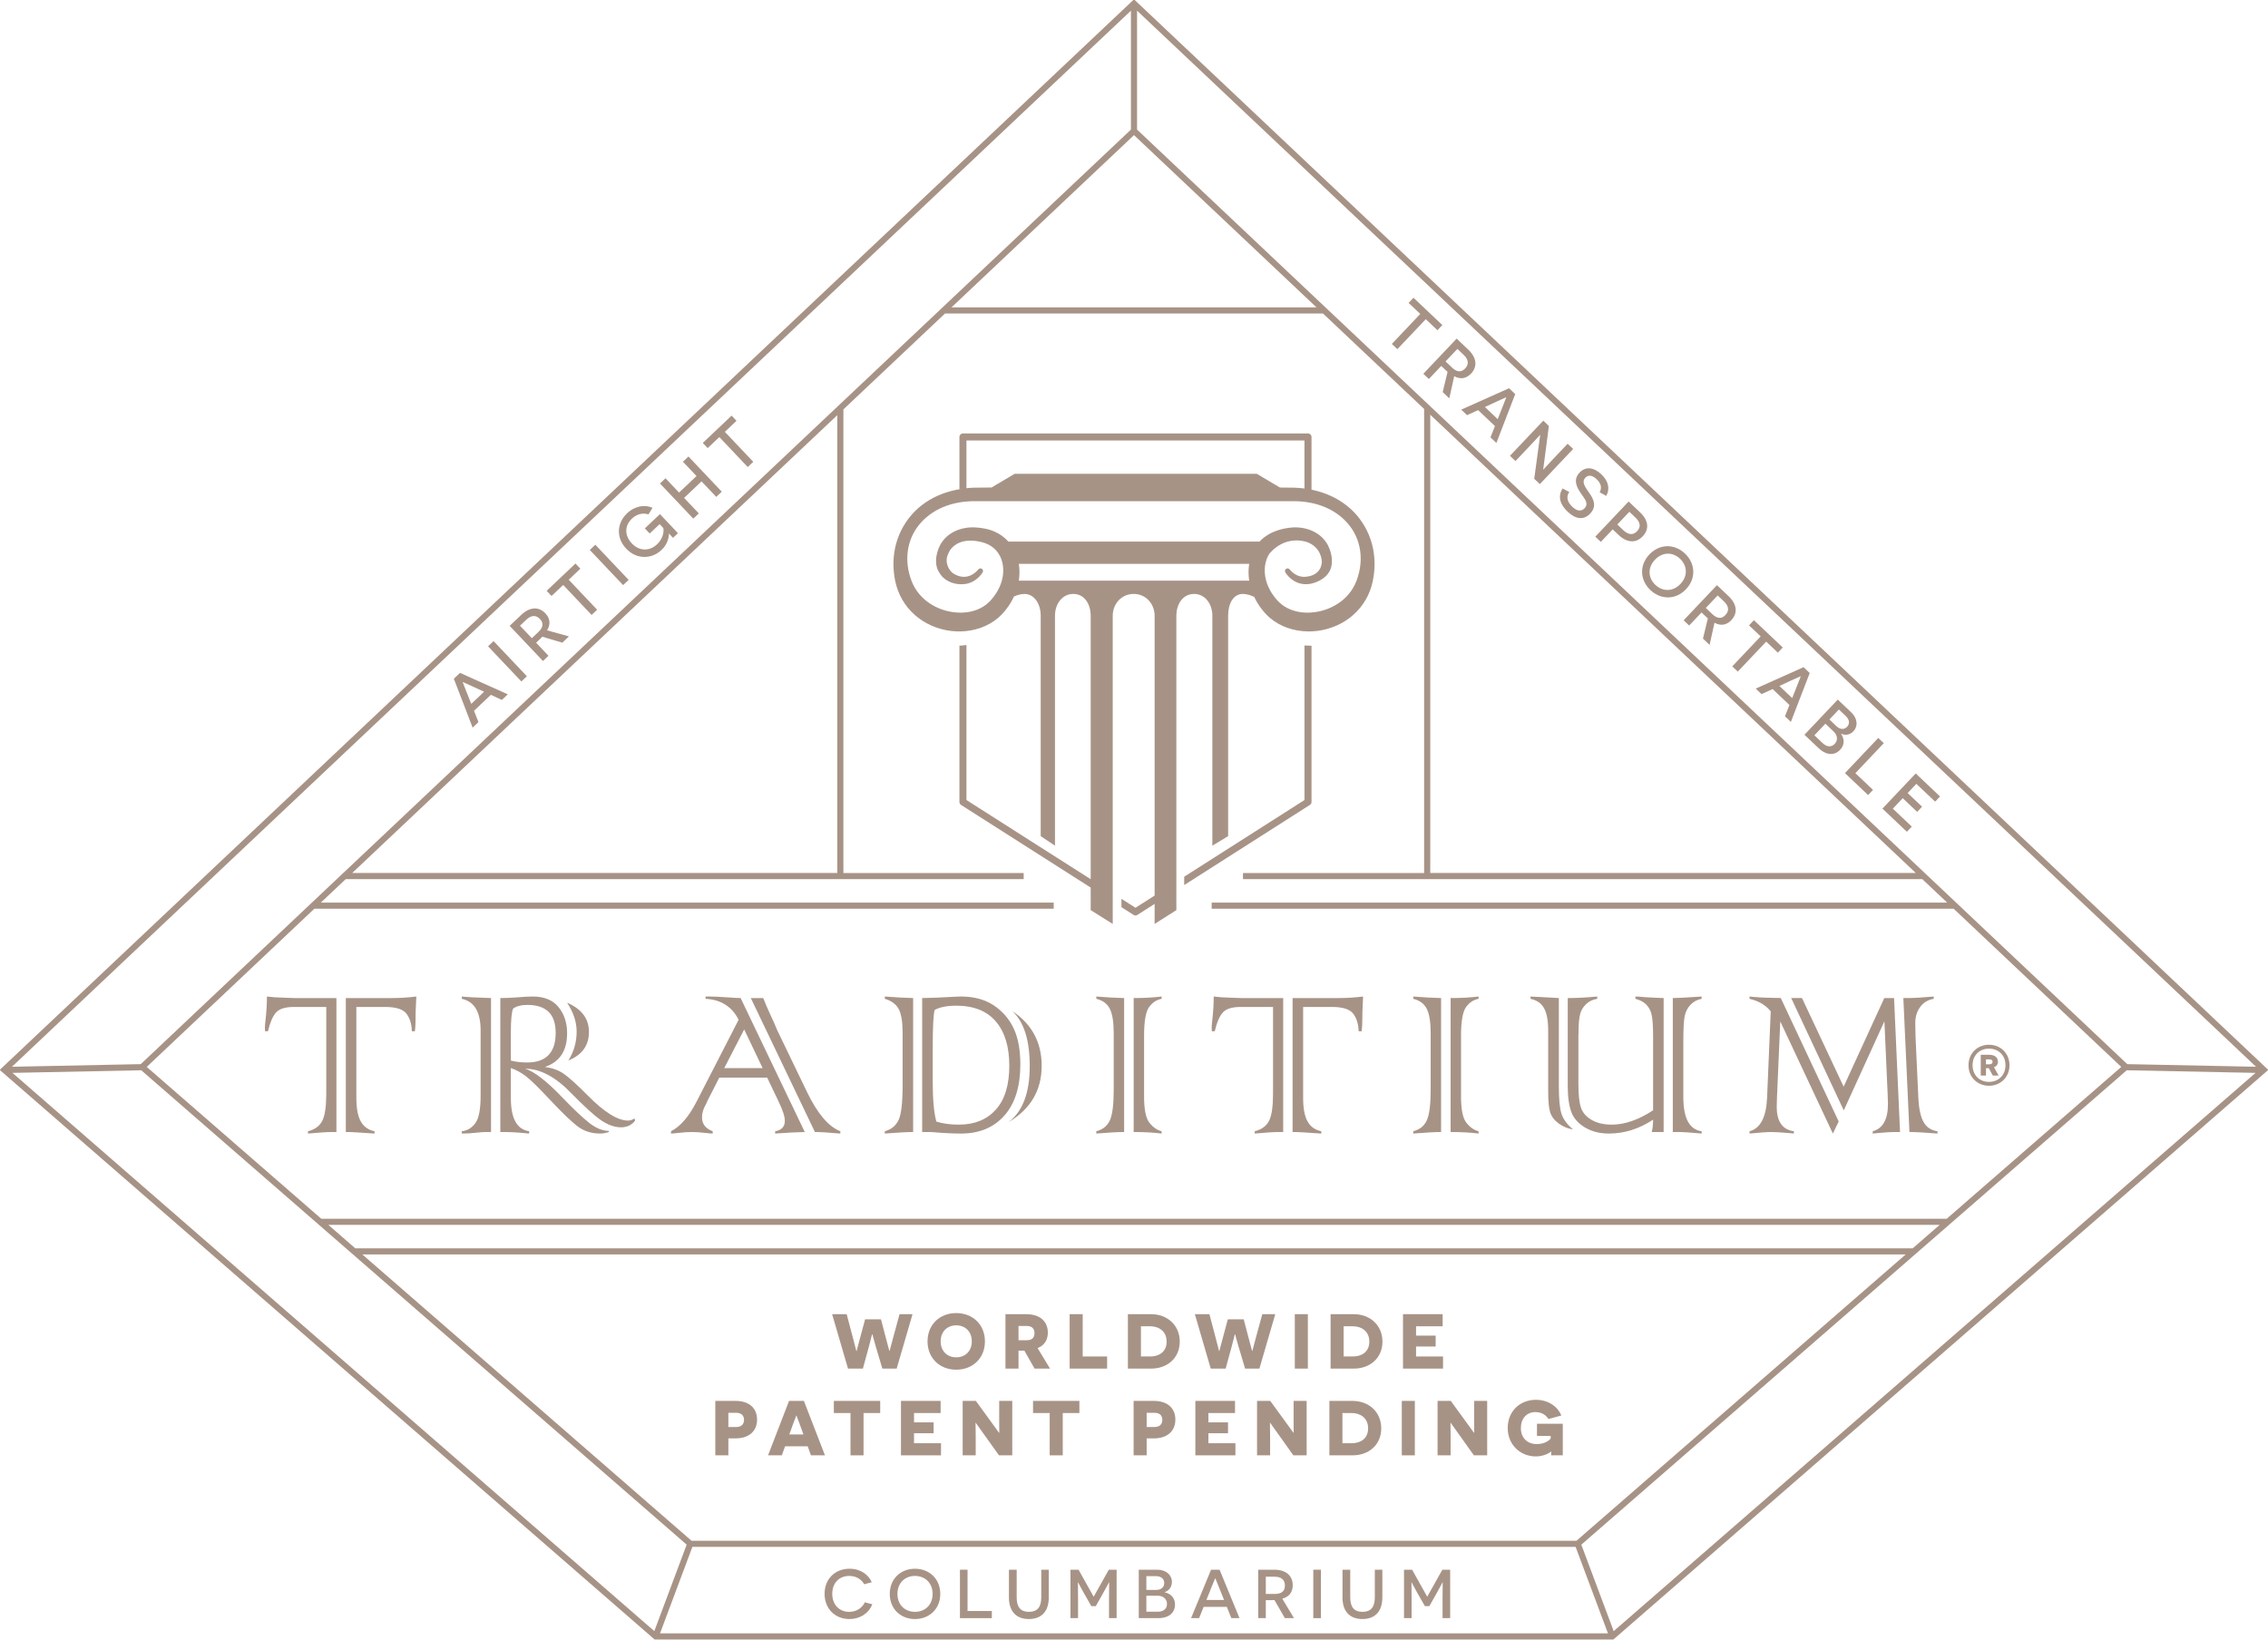 <?xml version="1.0" encoding="UTF-8"?> <svg xmlns="http://www.w3.org/2000/svg" id="Calque_1" version="1.1" viewBox="0 0 388 280.6"><defs><style> .st0 { fill: #a79386; } </style></defs><path class="st0" d="M339.753,182.766h.203c.058,0,.202,0,.28-.01l.684,1.272h.993l-.79-1.436c.386-.125.675-.434.675-.935,0-.723-.55-1.186-1.504-1.186h-1.436v3.557h.896v-1.263ZM339.753,181.252h.588c.357,0,.54.154.54.424,0,.26-.183.424-.54.424h-.588v-.848Z"></path><path class="st0" d="M340.264,185.774c1.938,0,3.509-1.427,3.509-3.509,0-2.092-1.571-3.509-3.509-3.509-1.928,0-3.499,1.417-3.499,3.509,0,2.082,1.571,3.509,3.499,3.509ZM340.264,179.421c1.639,0,2.825,1.147,2.825,2.834s-1.186,2.853-2.825,2.853c-1.629,0-2.805-1.166-2.805-2.853,0-1.677,1.176-2.834,2.805-2.834Z"></path><path class="st0" d="M194.36.229l-.36-.34L-.05,183.059l111.888,97.327.147.129h164.03l112.034-97.456L194.36.229ZM194.524,1.826l191.428,180.694-22.029-.448L194.524,22.173V1.826ZM60.78,213.583l-4.613-4.013h275.666l-4.613,4.013H60.78ZM326.015,214.632l-56.319,48.989H118.304l-56.318-48.989h264.029ZM54.962,208.522l-29.859-25.974,28.676-27.068h126.488v-1.049H54.889l4.251-4.013h115.988v-1.049h-30.842v-79.323l17.383-16.408h64.661l17.302,16.332v79.4h-30.987v1.049h116.215l4.251,4.013h-125.823v1.049h126.934l28.677,27.068-29.86,25.974H54.962ZM60.252,149.369l82.986-78.333v78.333H60.252ZM244.681,149.369v-78.409l83.068,78.409h-83.068ZM225.219,52.589h-62.439l31.219-29.469,31.22,29.469ZM193.475,1.826v20.347L58.724,149.369h-.048v.045l-34.598,32.658-22.03.448L193.475,1.826ZM111.938,279.083L2.131,183.568l22.032-.448,93.311,81.169-5.537,14.794ZM112.915,279.466l5.537-14.796h151.096l5.537,14.796H112.915ZM276.062,279.083l-5.537-14.794,93.312-81.169,22.03.448-109.805,95.516Z"></path><path class="st0" d="M160.841,93.245c.01-.016.018-.032.026-.053l-.038.075c.002-.008.009-.013.012-.022Z"></path><path class="st0" d="M207.404,105.362v39.33l2.7-1.629v-37.7c0-2.063.854-3.743,2.531-3.743.561,0,1.257.188,1.938.513.148.317.306.631.484.931.29.484.614.948.971,1.383.085.111.18.215.271.321l.14.157.158.171c.138.148.428.43.635.603.901.778,1.952,1.354,3.046,1.737,1.095.379,2.235.569,3.369.599,2.27.05,4.532-.562,6.461-1.771.96-.612,1.834-1.368,2.559-2.252.728-.883,1.305-1.884,1.702-2.942.404-1.064.608-2.13.717-3.208.108-1.076.089-2.167-.062-3.24-.296-2.146-1.158-4.203-2.463-5.917-1.303-1.719-3.072-3.053-5.017-3.909-1.945-.87-4.05-1.288-6.139-1.353l-2.437-.025-3.965-2.35h-41.425l-3.953,2.345-3.031.03c-.451.014-.902.053-1.353.101.032-.003.063-.009.095-.013v-8.163h57.827v8.22c.405.051.805.119,1.205.199v-9.022c0-.333-.27-.603-.602-.603h-59.03c-.333,0-.602.271-.602.603v8.928c.165-.028.33-.043.495-.066-1.427.204-2.839.574-4.172,1.17-1.946.857-3.713,2.191-5.017,3.909-1.305,1.714-2.167,3.771-2.462,5.917-.153,1.073-.171,2.164-.064,3.24.11,1.078.313,2.144.719,3.208.395,1.057.976,2.059,1.7,2.942.726.884,1.601,1.64,2.561,2.252,1.93,1.209,4.189,1.821,6.46,1.771,1.135-.031,2.275-.221,3.371-.599,1.093-.383,2.144-.959,3.046-1.737.207-.173.495-.455.634-.603l.158-.171.14-.157c.092-.106.184-.209.273-.321.353-.434.68-.898.969-1.383.191-.323.359-.659.516-1.001.633-.283,1.268-.443,1.787-.443h.002c1.678,0,2.79,1.679,2.79,3.743v37.7l2.441,1.629v-39.33c0-2.063,1.264-3.743,3.132-3.743s2.977,1.679,2.977,3.743v45.067l-21.251-13.544v-26.525c-.263.037-.527.068-.794.087-.135.011-.273.013-.409.019v26.747c0,.208.106.397.276.51l22.179,14.137v3.861l3.771,2.361v-52.72c0-2.063,1.522-3.743,3.583-3.743,2.062,0,3.584,1.679,3.584,3.743v47.867l-3.273,2.086-2.402-1.528v1.428l2.076,1.324c.099.064.211.095.325.095.111,0,.225-.031.322-.095l2.951-1.882v3.424l3.72-2.361v-50.359c0-2.063,1.16-3.743,3.028-3.743s3.13,1.679,3.13,3.743ZM172.51,92.663c-.66-.732-1.48-1.323-2.366-1.708-.27-.119-.547-.221-.825-.305-.135-.04-.322-.095-.425-.117l-.203-.046-.198-.041c-.535-.107-1.079-.18-1.638-.205-2.201-.127-4.762.702-6.014,3.005-.117.221-.191.393-.274.593-.084.209-.154.421-.214.64-.122.433-.203.888-.217,1.364-.014.472.045.968.205,1.442.278.729.835,1.364.861,1.381,1.315,1.33,2.954,1.327,3.638,1.282.684-.036,1.352-.272,1.899-.635.278-.179.527-.386.755-.613.227-.234.422-.463.612-.764.119-.191.08-.444-.097-.59-.195-.157-.476-.127-.634.066l-.021.03c-.297.367-.727.722-1.161.936-.441.225-.913.332-1.381.315-.558-.016-1.102-.211-1.618-.508-.643-.341-1.618-1.698-1.093-3.153.056-.153.119-.303.191-.449.066-.142.157-.313.216-.397l.04-.074c-.008.018.029-.043.047-.069l.08-.105c.057-.072.116-.143.18-.214.13-.136.275-.267.428-.384.304-.235.648-.422,1.014-.559.735-.275,1.56-.332,2.404-.25.423.04.848.121,1.276.231l.158.044.153.043c.135.037.182.06.281.094.187.068.365.148.541.236.701.352,1.28.871,1.697,1.505.85,1.268,1.029,2.989.61,4.566-.205.792-.549,1.556-1.002,2.255-.226.353-.476.69-.751,1.007-.068.081-.141.157-.209.236l-.107.115-.098.097c-.203.205-.273.259-.442.402-1.199.98-2.841,1.47-4.498,1.459-1.657-.001-3.335-.452-4.764-1.281-1.437-.821-2.621-2.043-3.345-3.554-.358-.746-.621-1.608-.793-2.474-.168-.87-.229-1.759-.165-2.641.124-1.763.758-3.495,1.849-4.9,1.085-1.409,2.564-2.503,4.222-3.2,1.662-.701,3.492-1.014,5.326-1.022h54.722c1.837.009,3.664.322,5.327,1.022,1.657.697,3.138,1.792,4.222,3.2,1.09,1.405,1.726,3.137,1.847,4.9.068.882.005,1.771-.162,2.641-.172.865-.436,1.727-.794,2.474-.724,1.511-1.909,2.733-3.345,3.554-1.431.829-3.107,1.28-4.766,1.281-1.654.011-3.295-.479-4.497-1.459-.167-.143-.237-.196-.44-.402l-.097-.097-.109-.115c-.069-.079-.142-.155-.211-.236-.274-.318-.525-.654-.751-1.007-.451-.7-.795-1.463-1.002-2.255-.418-1.578-.238-3.299.612-4.566,2.646-3.01,5.774-2.177,6.51-1.902,2.227.887,2.385,2.864,2.419,3.164.065.59-.179,2.608-2.936,2.748-.468.016-.939-.091-1.381-.315-.433-.214-.863-.57-1.161-.936l-.022-.03c-.142-.175-.395-.219-.589-.096-.209.133-.274.41-.14.621.19.301.383.53.612.764.226.227.477.434.755.613.547.363,1.212.599,1.898.635.685.045,1.365-.097,1.972-.337.612-.239,2.019-.881,2.527-2.326.241-.687.444-2.174-.502-4.042-1.254-2.301-3.811-3.13-6.011-3.003-4.057.311-5.646,2.422-5.646,2.422h-42.99ZM174.293,99.346c.147-.943.157-1.913.001-2.874h39.411c-.154.961-.145,1.931.001,2.874h-39.414Z"></path><path class="st0" d="M224.368,137.213v-26.73c-.344.002-.689-.009-1.031-.036-.059-.003-.116-.014-.173-.018v26.455l-20.576,13.119v1.428l21.501-13.709c.173-.111.279-.301.279-.509Z"></path><path class="st0" d="M59.162,170.766v22.92h.565c.333,0,1.782.087,4.345.263v-.393c-1.056-.218-1.839-.776-2.346-1.674-.506-.899-.761-2.24-.761-4.025v-15.569h4.931c1.87,0,3.093.399,3.672,1.196.566.781.865,1.769.893,2.958h.521c.071-.655.109-1.298.109-1.936,0-1.0.02-1.836.064-2.502.044-.723.065-1.223.065-1.501-1.391.176-2.803.263-4.237.263h-7.822Z"></path><path class="st0" d="M48.536,170.701c-1.143-.028-2.099-.095-2.868-.198,0,1.262-.087,2.669-.262,4.221-.057.451-.086.818-.086,1.109,0,.218.008.421.022.609h.5c.392-1.609.877-2.704,1.456-3.283.582-.579,1.572-.87,2.978-.87h5.54v14.852c0,2.131-.217,3.654-.651,4.569-.45.925-1.274,1.543-2.477,1.846v.394c1.869-.176,3.273-.263,4.215-.263h.652v-22.92h-7.169l-1.849-.065Z"></path><path class="st0" d="M107.449,191.728c-1.783,0-4.085-1.435-6.91-4.307-1.854-1.868-3.239-3.115-4.15-3.738-.856-.582-1.913-.957-3.172-1.133,2.534-.838,3.802-2.761,3.802-5.761,0-1.768-.485-3.254-1.454-4.457-.971-1.217-2.449-1.829-4.434-1.829-.71,0-1.629.052-2.758.152-.984.074-1.912.111-2.781.111v22.92h.63c1.129,0,2.564.087,4.302.263v-.394c-2.086-.303-3.128-2.189-3.128-5.653v-5.154c.854.274,1.731.753,2.629,1.434.84.668,2.129,1.929,3.867,3.784,1.187,1.277,2.206,2.315,3.054,3.121.847.805,1.546,1.402,2.096,1.795,1.029.709,2.244,1.067,3.649,1.067.479,0,.965-.088,1.457-.263v-.194c-1.057,0-2.166-.45-3.325-1.349-1.141-.9-2.666-2.334-4.562-4.306-2.694-2.828-4.831-4.487-6.41-4.981,2.548,0,5.173,1.392,7.866,4.176,2.246,2.291,3.932,3.827,5.061,4.61,1.204.827,2.354,1.24,3.456,1.24,1.028,0,1.832-.379,2.411-1.13l-.087-.391c-.377.245-.745.368-1.106.368ZM87.393,181.465v-4.718c0-2.204.128-3.595.391-4.176.579-.421,1.39-.631,2.433-.631,3.229,0,4.846,1.588,4.846,4.763,0,3.392-1.629,5.087-4.889,5.087-1,0-1.926-.108-2.78-.325Z"></path><path class="st0" d="M79.005,170.897c2.144.45,3.216,2.254,3.216,5.412v11.179c0,2.321-.303,3.886-.912,4.697-.609.812-1.377,1.268-2.303,1.369v.394c.898,0,1.678-.046,2.346-.132.784-.087,1.354-.131,1.718-.131h.933v-22.92c-2.403-.073-4.07-.16-4.996-.263v.394Z"></path><path class="st0" d="M97.236,181.442c2.346-.941,3.519-2.566,3.519-4.87,0-2.276-1.246-3.943-3.736-5.003,1.087,1.653,1.63,3.299,1.63,4.935,0,1.8-.471,3.445-1.413,4.938Z"></path><path class="st0" d="M124.271,170.635c-1.188-.087-2.123-.132-2.803-.132h-.759v.394c1.288.058,2.414.389,3.378 1.0.964.608,1.72,1.471,2.271,2.587l-7.215,14.049c-1.305,2.537-2.752,4.21-4.346,5.023v.393c.203,0,.617-.037,1.24-.108.913-.103,1.681-.154,2.302-.154.681,0,1.448.051,2.303.154.61.071,1.036.108,1.282.108v-.393c-1.216-.464-1.825-1.246-1.825-2.349,0-.636.152-1.26.457-1.868.203-.407.312-.618.326-.632l.108-.28,2.064-4.048h8.191l1.933,4.048c.725,1.49,1.087,2.608,1.087,3.345,0,1.001-.551,1.597-1.651,1.784v.393c1.968-.145,3.656-.234,5.063-.262l-10.973-22.921c-.379,0-1.189-.044-2.434-.13ZM130.464,182.748h-6.562l3.411-6.61,3.151,6.61Z"></path><path class="st0" d="M138.069,186.857l-5.104-10.59c-.06-.173-.126-.327-.198-.456-.074-.232-.398-.965-.979-2.196-.52-1.146-.925-2.094-1.217-2.849h-2.128l10.972,22.92c.927,0,2.377.088,4.347.263v-.393c-2.016-.783-3.912-3.014-5.694-6.699Z"></path><path class="st0" d="M173.427,175.984c-.769-1.637-1.914-2.964-3.435-3.981-1.534-.998-3.39-1.5-5.563-1.5-.448,0-1.273.038-2.476.11-.795.059-2.196.108-4.194.153v22.92h1.327c.216,0,.361.006.433.021,1.824.16,3.462.242,4.91.242,3.115,0,5.585-1.031,7.409-3.09,1.811-2.059,2.718-4.972,2.718-8.741,0-2.479-.377-4.524-1.129-6.133ZM170.34,189.88c-1.535,1.697-3.643,2.543-6.323,2.543-1.435,0-2.708-.172-3.823-.519-.42-1.463-.63-3.785-.63-6.958v-5.307c0-3.914.116-6.197.346-6.849.899-.478,2.122-.718,3.672-.718,2.986,0,5.243.899,6.78,2.696,1.536,1.798,2.304,4.32,2.304,7.566,0,3.323-.776,5.835-2.326,7.546Z"></path><path class="st0" d="M173.209,173.028c1.97,1.827,2.955,4.957,2.955,9.394,0,4.537-1.202,7.725-3.607,9.569,3.766-2.249,5.65-5.46,5.65-9.635,0-2-.422-3.785-1.261-5.35-.84-1.566-2.085-2.892-3.736-3.978Z"></path><path class="st0" d="M151.371,170.897c1.13.332,1.92.912,2.369,1.737.45.842.674,2.183.674,4.026v8.979c0,3.016-.225,5.001-.674,5.96-.464.998-1.253,1.652-2.369,1.955v.394c2.201-.176,3.817-.263,4.846-.263v-22.92c-1.349-.028-2.964-.117-4.846-.263v.394Z"></path><path class="st0" d="M187.555,170.897c1.086.261,1.854.826,2.302,1.696.449.884.673,2.27.673,4.154v9.72c0,2.507-.218,4.24-.65,5.197-.436.97-1.21,1.602-2.325,1.891v.394c2.128-.176,3.714-.263,4.757-.263v-22.92c-1.405-.028-2.992-.117-4.757-.263v.394Z"></path><path class="st0" d="M193.941,193.686c1.827,0,3.421.087,4.781.263v-.393c-.781-.203-1.477-.687-2.085-1.458-.609-.768-.913-2.267-.913-4.5v-10.375c0-2.494.288-4.137.87-4.935.565-.767,1.274-1.231,2.129-1.391v-.394c-1.389.176-2.984.263-4.781.263v22.92Z"></path><path class="st0" d="M221.131,170.766v22.92h.564c.334,0,1.78.087,4.345.263v-.393c-1.056-.218-1.839-.776-2.347-1.674-.507-.899-.759-2.24-.759-4.025v-15.569h4.933c1.867,0,3.092.399,3.671,1.196.565.781.861,1.769.893,2.958h.519c.073-.655.109-1.298.109-1.936,0-1.0.023-1.836.066-2.502.045-.723.065-1.223.065-1.501-1.391.176-2.804.263-4.238.263h-7.82Z"></path><path class="st0" d="M210.505,170.701c-1.143-.028-2.1-.095-2.869-.198,0,1.262-.086,2.669-.26,4.221-.06.451-.087.818-.087,1.109,0,.218.005.421.022.609h.499c.393-1.609.877-2.704,1.458-3.283.578-.579,1.569-.87,2.977-.87h5.54v14.852c0,2.131-.215,3.654-.651,4.569-.45.925-1.277,1.543-2.477,1.846v.394c1.867-.176,3.272-.263,4.215-.263h.651v-22.92h-7.171l-1.846-.065Z"></path><path class="st0" d="M248.165,193.686c1.825,0,3.418.087,4.78.263v-.393c-.782-.203-1.478-.687-2.085-1.458-.609-.768-.913-2.267-.913-4.5v-10.375c0-2.494.289-4.137.87-4.935.565-.767,1.274-1.231,2.129-1.391v-.394c-1.39.176-2.985.263-4.78.263v22.92Z"></path><path class="st0" d="M241.777,170.897c1.087.261,1.854.826,2.302,1.696.45.884.674,2.27.674,4.154v9.72c0,2.507-.218,4.24-.652,5.197-.433.97-1.21,1.602-2.324,1.891v.394c2.131-.176,3.715-.263,4.758-.263v-22.92c-1.404-.028-2.99-.117-4.758-.263v.394Z"></path><path class="st0" d="M267.139,190.575c-.304-.897-.457-2.469-.457-4.718v-15.091l-4.845-.263v.394c1.055.218,1.827.746,2.302,1.587.479.842.719,2.146.719,3.914v10.394c0,1.652.115,2.835.347,3.546.247.74.731,1.371,1.453,1.891.727.536,1.544.876,2.457,1.022-1.015-.854-1.676-1.746-1.977-2.677Z"></path><path class="st0" d="M286.174,170.766v22.92h1.237c.552,0,1.782.087,3.695.263v-.393c-2.087-.29-3.129-2.232-3.129-5.828v-9.569c0-2.088.074-3.5.218-4.239.159-.798.492-1.464.998-2.001.536-.55,1.174-.891,1.913-1.021v-.394l-2.455.153c-.565.045-1.389.082-2.477.11Z"></path><path class="st0" d="M280.394,170.526c-.319-.013-.523-.023-.609-.023v.394c.782.203,1.398.529,1.846.977.479.495.79,1.097.935,1.806.159.754.239,1.951.239,3.588v12.701c-2.492,1.638-4.853,2.455-7.082,2.455-1.39,0-2.558-.281-3.499-.847-.926-.565-1.521-1.274-1.781-2.131-.277-.826-.415-2.159-.415-4.001v-8.308l.022-.455c0-1.407.088-2.443.261-3.112.146-.637.478-1.217,1-1.737.493-.494,1.136-.805,1.934-.935v-.394c-1.84.176-3.52.263-5.041.263v14.939c0,1.973.211,3.502.629,4.588.408,1.073,1.189,1.951,2.348,2.632,1.158.681,2.513,1.024,4.064,1.024,2.635,0,5.156-.792,7.561-2.372-.013.926-.094,1.632-.239,2.109h2.043v-22.92c-.942-.028-2.007-.081-3.194-.153-.363-.041-.702-.072-1.021-.087Z"></path><path class="st0" d="M303.059,170.721c-1.33-.013-2.584-.086-3.757-.218v.394c1.566.361,2.774,1.079,3.627,2.151l-.628,14.854c-.159,3.291-1.158,5.175-2.998,5.653v.394c1.809-.176,3.063-.263,3.757-.263.524,0,1.596.065,3.218.196.391.043.596.067.609.067v-.394c-1.946-.26-2.921-1.647-2.931-4.16.004-.065.018-.609.043-1.647l.563-12.982,8.995,19.183 1-2.068-9.909-21.115-1.588-.045Z"></path><path class="st0" d="M322.356,170.766l-6.953,15.158-7.126-15.158h-1.847l8.994,19.223,6.953-15.245.564,12.677c.028,1.016.046,1.501.046,1.459,0,2.641-.871,4.197-2.607,4.676v.393l1.433-.132c.985-.087,1.782-.131,2.391-.131h.847l-1.022-22.92h-1.672Z"></path><path class="st0" d="M329.07,191.966c-.506-.897-.804-2.296-.89-4.196l-.479-10.415-.043-2.326c0-1.075.281-1.987.848-2.742.535-.754,1.303-1.218,2.304-1.39v-.394c-1.913.175-3.397.262-4.454.262h-.739l1.043,22.921c1.056,0,2.657.087,4.8.262v-.393c-1.086-.144-1.881-.673-2.389-1.589Z"></path><path class="st0" d="M178.134,273.31c0,1.669-.675,2.475-2.108,2.475-1.422,0-2.097-.805-2.097-2.475v-4.736h-1.324v4.748c0,2.392,1.253,3.692,3.409,3.692s3.409-1.301,3.409-3.692v-4.748h-1.289v4.736Z"></path><polygon class="st0" points="165.524 268.574 164.223 268.574 164.223 276.861 169.679 276.861 169.679 275.642 165.524 275.642 165.524 268.574"></polygon><path class="st0" d="M156.527,268.409c-2.452,0-4.309,1.739-4.309,4.309,0,2.558,1.857,4.297,4.309,4.297,2.463,0,4.332-1.739,4.332-4.297,0-2.57-1.869-4.309-4.332-4.309ZM156.527,275.785c-1.694,0-2.996-1.185-2.996-3.067,0-1.895,1.303-3.079,2.996-3.079,1.705,0,3.019,1.173,3.019,3.079,0,1.894-1.314,3.067-3.019,3.067Z"></path><path class="st0" d="M145.267,275.785c-1.645,0-2.888-1.185-2.888-3.079,0-1.871,1.184-3.067,2.912-3.067,1.444,0,2.214.829,2.557,1.421l1.291-.343c-.544-1.267-1.894-2.308-3.8-2.308-2.451,0-4.272,1.715-4.272,4.285,0,2.606,1.833,4.321,4.26,4.321,1.776,0,3.268-.946,3.907-2.521l-1.279-.344c-.462.971-1.421,1.635-2.688,1.635Z"></path><path class="st0" d="M187.119,273.168h-.036l-2.57-4.594h-1.384v8.286h1.301v-3.16c0-1.504-.023-2.961-.023-2.973h.023c.012.012.344.699.995,1.848l1.279,2.237h.758l1.279-2.273c.627-1.113.971-1.8.982-1.812h.024c0,.012-.024,1.47-.024,2.973v3.16h1.302v-8.286h-1.337l-2.57,4.594Z"></path><path class="st0" d="M221.154,271.226c0-1.647-1.183-2.651-3.172-2.651h-2.734v8.286h1.302v-3.078h.84c.154,0,.485,0,.639-.012l1.778,3.09h1.562l-2-3.327c1.112-.296,1.786-1.064,1.786-2.308ZM216.549,272.719v-2.949h1.492c1.126,0,1.777.508,1.777,1.516,0,1.03-.675,1.434-1.729,1.434h-1.54Z"></path><path class="st0" d="M235.197,273.31c0,1.669-.675,2.475-2.108,2.475-1.422,0-2.097-.805-2.097-2.475v-4.736h-1.324v4.748c0,2.392,1.253,3.692,3.409,3.692,2.155,0,3.409-1.301,3.409-3.692v-4.748h-1.289v4.736Z"></path><rect class="st0" x="224.672" y="268.574" width="1.301" height="8.286"></rect><path class="st0" d="M207.185,268.574l-3.421,8.286h1.374l.781-1.93h3.965l.769,1.93h1.397l-3.409-8.286h-1.457ZM206.392,273.748l.793-2c.296-.735.686-1.683.698-1.694h.036c.012.012.391.959.686,1.693l.805,2.001h-3.019Z"></path><path class="st0" d="M244.181,273.168h-.036l-2.57-4.594h-1.384v8.286h1.301v-3.16c0-1.504-.024-2.961-.024-2.973h.024c.012.012.344.699.995,1.848l1.279,2.237h.757l1.28-2.273c.627-1.113.971-1.8.982-1.812h.024c0,.012-.024,1.47-.024,2.973v3.16h1.302v-8.286h-1.337l-2.57,4.594Z"></path><path class="st0" d="M199.265,272.445v-.047c.544-.154,1.219-.71,1.219-1.74,0-1.161-.982-2.083-2.498-2.083h-3.172v8.286h3.326c1.906,0,2.876-.982,2.876-2.344,0-1.303-.97-1.918-1.751-2.072ZM196.115,269.674h1.623c.9,0,1.434.474,1.434,1.173,0,.757-.569,1.184-1.363,1.184h-1.694v-2.357ZM198.045,275.761h-1.93v-2.737h1.918c.9,0,1.612.51,1.612,1.398,0,.865-.617,1.339-1.6,1.339Z"></path><polygon class="st0" points="96.348 100.086 101.209 105.218 102.153 104.323 97.293 99.191 99.286 97.302 98.448 96.419 93.516 101.091 94.354 101.975 96.348 100.086"></polygon><path class="st0" d="M93.834,112.204l-2.118-2.235.611-.578c.111-.106.352-.334.456-.449l3.415,1.021,1.133-1.074-3.738-1.04c.603-.98.564-2.001-.291-2.905-1.131-1.195-2.681-1.111-4.126.258l-1.985,1.88,5.698,6.016.945-.895ZM88.957,107.056l1.083-1.027c.817-.774,1.64-.852,2.333-.121.708.749.495,1.505-.271,2.229l-1.117,1.06-2.028-2.141Z"></path><rect class="st0" x="86.166" y="109.002" width="1.3" height="8.286" transform="translate(-54.025 90.729) rotate(-43.458)"></rect><path class="st0" d="M81.853,123.552l-.759-1.938,2.878-2.727,1.885.872,1.014-.96-8.173-3.671-1.057,1.001,3.216,8.368.996-.945ZM79.823,118.433c-.29-.737-.659-1.693-.658-1.71l.025-.025c.018.001.944.428,1.664.757l1.961.9-2.191,2.075-.801-1.998Z"></path><rect class="st0" x="103.57" y="92.515" width="1.301" height="8.285" transform="translate(-37.914 98.168) rotate(-43.453)"></rect><path class="st0" d="M113.183,94.086c1.024-.969,1.257-2.152,1.257-2.772l.018-.015c.064.068.129.153.674.729l.85-.805-3.085-3.256-2.578,2.442.83.875,1.694-1.604.635.67c.135.59-.04,1.8-1.071,2.778-1.272,1.206-3.024,1.217-4.318-.149-1.286-1.359-1.242-3.05.014-4.239,1.117-1.058,2.27-.91,2.834-.727l.692-1.128c-1.249-.562-2.961-.373-4.337.93-1.78,1.686-1.931,4.192-.156,6.067,1.784,1.882,4.346,1.818,6.048.205Z"></path><polygon class="st0" points="119.549 87.843 117.033 85.188 120.016 82.361 122.532 85.017 123.476 84.122 117.778 78.108 116.834 79.003 119.154 81.451 116.171 84.278 113.85 81.829 112.906 82.724 118.604 88.738 119.549 87.843"></polygon><polygon class="st0" points="123.061 74.782 127.921 79.913 128.865 79.018 124.004 73.887 125.999 71.999 125.161 71.114 120.229 75.786 121.066 76.671 123.061 74.782"></polygon><path class="st0" d="M280.578,87.661l-1.96-1.856-5.698,6.016.944.895,2.027-2.14,1.015.96c1.427,1.352,2.969,1.445,4.117.232,1.189-1.255.982-2.755-.445-4.107ZM280.071,90.882c-.66.696-1.473.676-2.35-.154l-1.041-.986,2.061-2.175,1.04.985c.843.799.974,1.607.29,2.33Z"></path><path class="st0" d="M251.183,59.816l-1.985-1.88-5.698,6.016.945.895,2.117-2.235.61.578c.112.106.352.334.472.431l-.835,3.466,1.133,1.074.837-3.791c1.01.551,2.028.456,2.884-.446,1.131-1.196.965-2.739-.48-4.107ZM250.653,63.047c-.709.747-1.476.576-2.241-.149l-1.119-1.058,2.028-2.141,1.083,1.026c.817.774.94,1.592.248,2.323Z"></path><path class="st0" d="M288.254,94.706c-1.779-1.686-4.323-1.701-6.091.165-1.759,1.857-1.606,4.396.174,6.082,1.787,1.695,4.341,1.718,6.099-.14,1.768-1.866,1.606-4.414-.182-6.107ZM287.484,99.911c-1.303,1.375-3.064,1.322-4.301.149-1.23-1.164-1.361-2.92-.066-4.287,1.303-1.375,3.063-1.339,4.292-.175,1.238,1.173,1.387,2.928.075,4.312Z"></path><polygon class="st0" points="245.911 56.499 246.749 55.615 241.815 50.943 240.979 51.827 242.972 53.715 238.111 58.846 239.056 59.741 243.917 54.61 245.911 56.499"></polygon><path class="st0" d="M295.712,101.999l-1.985-1.88-5.698,6.014.944.895,2.118-2.235.61.578c.112.106.352.334.472.432l-.835,3.464,1.133,1.074.837-3.79c1.01.55,2.029.456,2.884-.447,1.131-1.195.965-2.738-.48-4.106ZM295.181,105.229c-.708.749-1.475.576-2.24-.148l-1.118-1.06,2.028-2.141,1.083,1.027c.817.774.94,1.591.247,2.322Z"></path><path class="st0" d="M258.162,66.427l-8.181,3.663.997.944,1.894-.863,2.878,2.727-.768,1.93,1.014.96,3.223-8.359-1.057-1.002ZM257.012,69.707l-.792,2.007-2.191-2.075,1.952-.908c.72-.33,1.655-.75,1.672-.75l.026.024c0,.018-.377.966-.667,1.702Z"></path><polygon class="st0" points="322.27 127.157 321.326 126.262 315.627 132.278 319.588 136.03 320.426 135.146 317.409 132.287 322.27 127.157"></polygon><path class="st0" d="M271.214,81.742c.488-.516,1.159-.484,1.933.249.791.75.911,1.5.52,2.24l1.131.613c.693-1.317.315-2.586-.846-3.686-1.29-1.222-2.683-1.402-3.734-.293-1.164,1.23-.443,2.533.203,3.504.577.872,1.463,1.745.657,2.596-.578.61-1.327.471-2.093-.253-.825-.782-1.127-1.721-.512-2.525l-1.147-.612c-1.02,1.576-.162,3.008.862,3.978,1.375,1.303,2.752,1.483,3.851.323,1.255-1.324.5-2.626-.231-3.644-.697-.988-1.255-1.793-.595-2.489Z"></path><polygon class="st0" points="322.038 138.351 326.223 142.315 327.061 141.431 323.82 138.362 325.515 136.573 327.982 138.91 328.82 138.026 326.353 135.688 327.843 134.115 331.058 137.159 331.896 136.275 327.736 132.336 322.038 138.351"></polygon><polygon class="st0" points="304.148 111.668 304.986 110.784 300.054 106.112 299.216 106.996 301.209 108.884 296.349 114.015 297.293 114.91 302.154 109.779 304.148 111.668"></polygon><path class="st0" d="M268.184,75.922l-2.833,2.991c-.644.679-1.309,1.416-1.318,1.425l-.026-.024.97-7.43-.961-.911-5.698,6.016.944.895,2.825-2.982c.716-.756,1.375-1.486,1.383-1.495l.018.016-1.018,7.498.961.911,5.698-6.016-.944-.895Z"></path><path class="st0" d="M315,125.536c.501.263,1.373.323,2.081-.425.799-.842.72-2.187-.38-3.229l-2.304-2.182-5.698,6.016,2.415,2.287c1.383,1.312,2.763,1.266,3.699.277.896-.946.616-2.06.154-2.708l.033-.035ZM313.883,127.267c-.595.627-1.367.549-2.081-.128l-1.402-1.328,1.882-1.986,1.392,1.319c.654.619.82,1.477.208,2.122ZM314.194,124.269l-1.229-1.165,1.62-1.711,1.179,1.115c.654.62.715,1.33.233,1.837-.52.55-1.228.469-1.804-.076Z"></path><path class="st0" d="M308.545,114.154l-8.183,3.663.997.945,1.894-.864,2.878,2.727-.768,1.93,1.014.96,3.223-8.359-1.056-1.002ZM307.394,117.434l-.792,2.007-2.191-2.075,1.952-.908c.72-.33,1.655-.749,1.672-.75l.026.025c0,.016-.377.965-.667,1.701Z"></path><path class="st0" d="M245.933,249.006h2.234v-3.193c0-1.211-.026-2.355-.026-2.369h.04l3.966,5.562h2.274v-9.313h-2.233v3.233c0,1.01.013,2.208.013,2.222h-.04l-3.966-5.455h-2.261v9.313Z"></path><polygon class="st0" points="176.728 241.767 179.576 241.767 179.576 249.006 181.81 249.006 181.81 241.767 184.657 241.767 184.657 239.693 176.728 239.693 176.728 241.767"></polygon><rect class="st0" x="239.813" y="239.693" width="2.233" height="9.313"></rect><path class="st0" d="M236.299,244.389c0-2.809-2.128-4.696-4.909-4.696h-3.964v9.313h3.977c2.755,0,4.896-1.795,4.896-4.617ZM229.659,246.932v-5.164h1.611c1.385,0,2.781.799,2.781,2.622,0,1.836-1.397,2.542-2.781,2.542h-1.611Z"></path><path class="st0" d="M197.405,239.693h-3.472v9.313h2.234v-2.901h1.238c2.288,0,3.672-1.249,3.672-3.206,0-1.996-1.383-3.206-3.672-3.206ZM197.472,244.163h-1.305v-2.437h1.305c.945,0,1.371.48,1.371,1.212s-.426,1.224-1.371,1.224Z"></path><path class="st0" d="M217.31,239.693h-2.261v9.313h2.235v-3.193c0-1.211-.027-2.355-.027-2.369h.04l3.966,5.562h2.274v-9.313h-2.233v3.233c0,1.01.013,2.208.013,2.222h-.039l-3.967-5.455Z"></path><polygon class="st0" points="142.651 241.767 145.498 241.767 145.498 249.006 147.733 249.006 147.733 241.767 150.58 241.767 150.58 239.693 142.651 239.693 142.651 241.767"></polygon><path class="st0" d="M262.725,249.191c1.078,0,2.09-.385,2.622-.837h.027c0,.065-.014.119-.014.651h1.995v-5.401h-4.417v2.074h2.343v.44c-.292.399-1.091.959-2.369.959-1.651,0-2.729-1.079-2.729-2.728,0-1.624.972-2.742,2.476-2.742,1.185,0,1.877.586,2.236,1.185l2.208-.599c-.599-1.517-2.222-2.688-4.337-2.688-2.783,0-4.83,1.982-4.83,4.83,0,2.901,2.193,4.856,4.789,4.856Z"></path><polygon class="st0" points="156.368 245.226 159.721 245.226 159.721 243.366 156.368 243.366 156.368 241.767 160.918 241.767 160.918 239.693 154.135 239.693 154.135 249.006 160.985 249.006 160.985 246.932 156.368 246.932 156.368 245.226"></polygon><polygon class="st0" points="206.732 245.226 210.085 245.226 210.085 243.366 206.732 243.366 206.732 241.767 211.283 241.767 211.283 239.693 204.498 239.693 204.498 249.006 211.349 249.006 211.349 246.932 206.732 246.932 206.732 245.226"></polygon><path class="st0" d="M134.307,247.462h3.871l.559,1.544h2.395l-3.605-9.313h-2.541l-3.592,9.313h2.355l.559-1.544ZM135.704,243.565c.293-.772.506-1.344.519-1.357h.039c.014.013.227.599.519,1.371l.666,1.849h-2.408l.664-1.863Z"></path><path class="st0" d="M166.947,239.693h-2.261v9.313h2.234v-3.193c0-1.211-.026-2.355-.026-2.369h.039l3.967,5.562h2.274v-9.313h-2.235v3.233c0,1.01.014,2.208.014,2.222h-.04l-3.966-5.455Z"></path><path class="st0" d="M124.606,246.105h1.238c2.289,0,3.672-1.249,3.672-3.206,0-1.996-1.383-3.206-3.672-3.206h-3.472v9.313h2.234v-2.901ZM124.606,241.727h1.305c.945,0,1.372.48,1.372,1.212s-.427,1.224-1.372,1.224h-1.305v-2.437Z"></path><path class="st0" d="M163.588,234.351c2.848,0,4.909-1.995,4.909-4.843s-2.061-4.843-4.909-4.843-4.909,1.994-4.909,4.843,2.061,4.843,4.909,4.843ZM163.588,226.766c1.544,0,2.662,1.065,2.662,2.742,0,1.663-1.118,2.728-2.662,2.728s-2.662-1.065-2.662-2.728c0-1.677,1.118-2.742,2.662-2.742Z"></path><path class="st0" d="M209.68,234.164l1.025-3.751c.359-1.331.532-2.09.545-2.117h.053c.013.027.185.786.559,2.024l1.143,3.844h2.449l2.714-9.313h-2.222l-1.104,4.057c-.346,1.318-.586,2.211-.599,2.237h-.039c-.014-.026-.24-.865-.519-1.93l-.918-3.485h-2.715l-.931,3.459c-.279,1.065-.505,1.93-.519,1.956h-.052c-.014-.026-.24-.945-.599-2.317l-1.051-3.977h-2.489l2.715,9.313h2.554Z"></path><path class="st0" d="M174.245,231.09h.998l1.745,3.074h2.646l-2.128-3.512c1.13-.426,1.755-1.369,1.755-2.647,0-1.93-1.369-3.153-3.711-3.153h-3.539v9.313h2.234v-3.074ZM174.245,226.872h1.438c.865,0,1.292.466,1.292,1.238,0,.786-.453,1.198-1.279,1.198h-1.451v-2.437Z"></path><polygon class="st0" points="189.401 232.09 185.223 232.09 185.223 224.851 182.988 224.851 182.988 234.164 189.401 234.164 189.401 232.09"></polygon><path class="st0" d="M201.828,229.548c0-2.808-2.127-4.696-4.909-4.696h-3.964v9.313h3.977c2.755,0,4.896-1.795,4.896-4.617ZM195.189,232.09v-5.164h1.611c1.385,0,2.783.799,2.783,2.622,0,1.837-1.398,2.542-2.783,2.542h-1.611Z"></path><path class="st0" d="M147.621,234.164l1.025-3.751c.359-1.331.531-2.09.546-2.117h.052c.013.027.187.786.559,2.024l1.145,3.844h2.449l2.714-9.313h-2.222l-1.104,4.057c-.346,1.318-.586,2.211-.599,2.237h-.04c-.013-.026-.239-.865-.518-1.93l-.918-3.485h-2.715l-.931,3.459c-.279,1.065-.506,1.93-.519,1.956h-.053c-.013-.026-.239-.945-.598-2.317l-1.052-3.977h-2.488l2.715,9.313h2.554Z"></path><rect class="st0" x="221.511" y="224.851" width="2.234" height="9.313"></rect><polygon class="st0" points="246.87 232.09 242.252 232.09 242.252 230.386 245.605 230.386 245.605 228.524 242.252 228.524 242.252 226.925 246.804 226.925 246.804 224.851 240.019 224.851 240.019 234.164 246.87 234.164 246.87 232.09"></polygon><path class="st0" d="M236.504,229.548c0-2.808-2.127-4.696-4.909-4.696h-3.964v9.313h3.977c2.755,0,4.896-1.795,4.896-4.617ZM229.864,232.09v-5.164h1.611c1.385,0,2.783.799,2.783,2.622,0,1.837-1.398,2.542-2.783,2.542h-1.611Z"></path></svg> 
